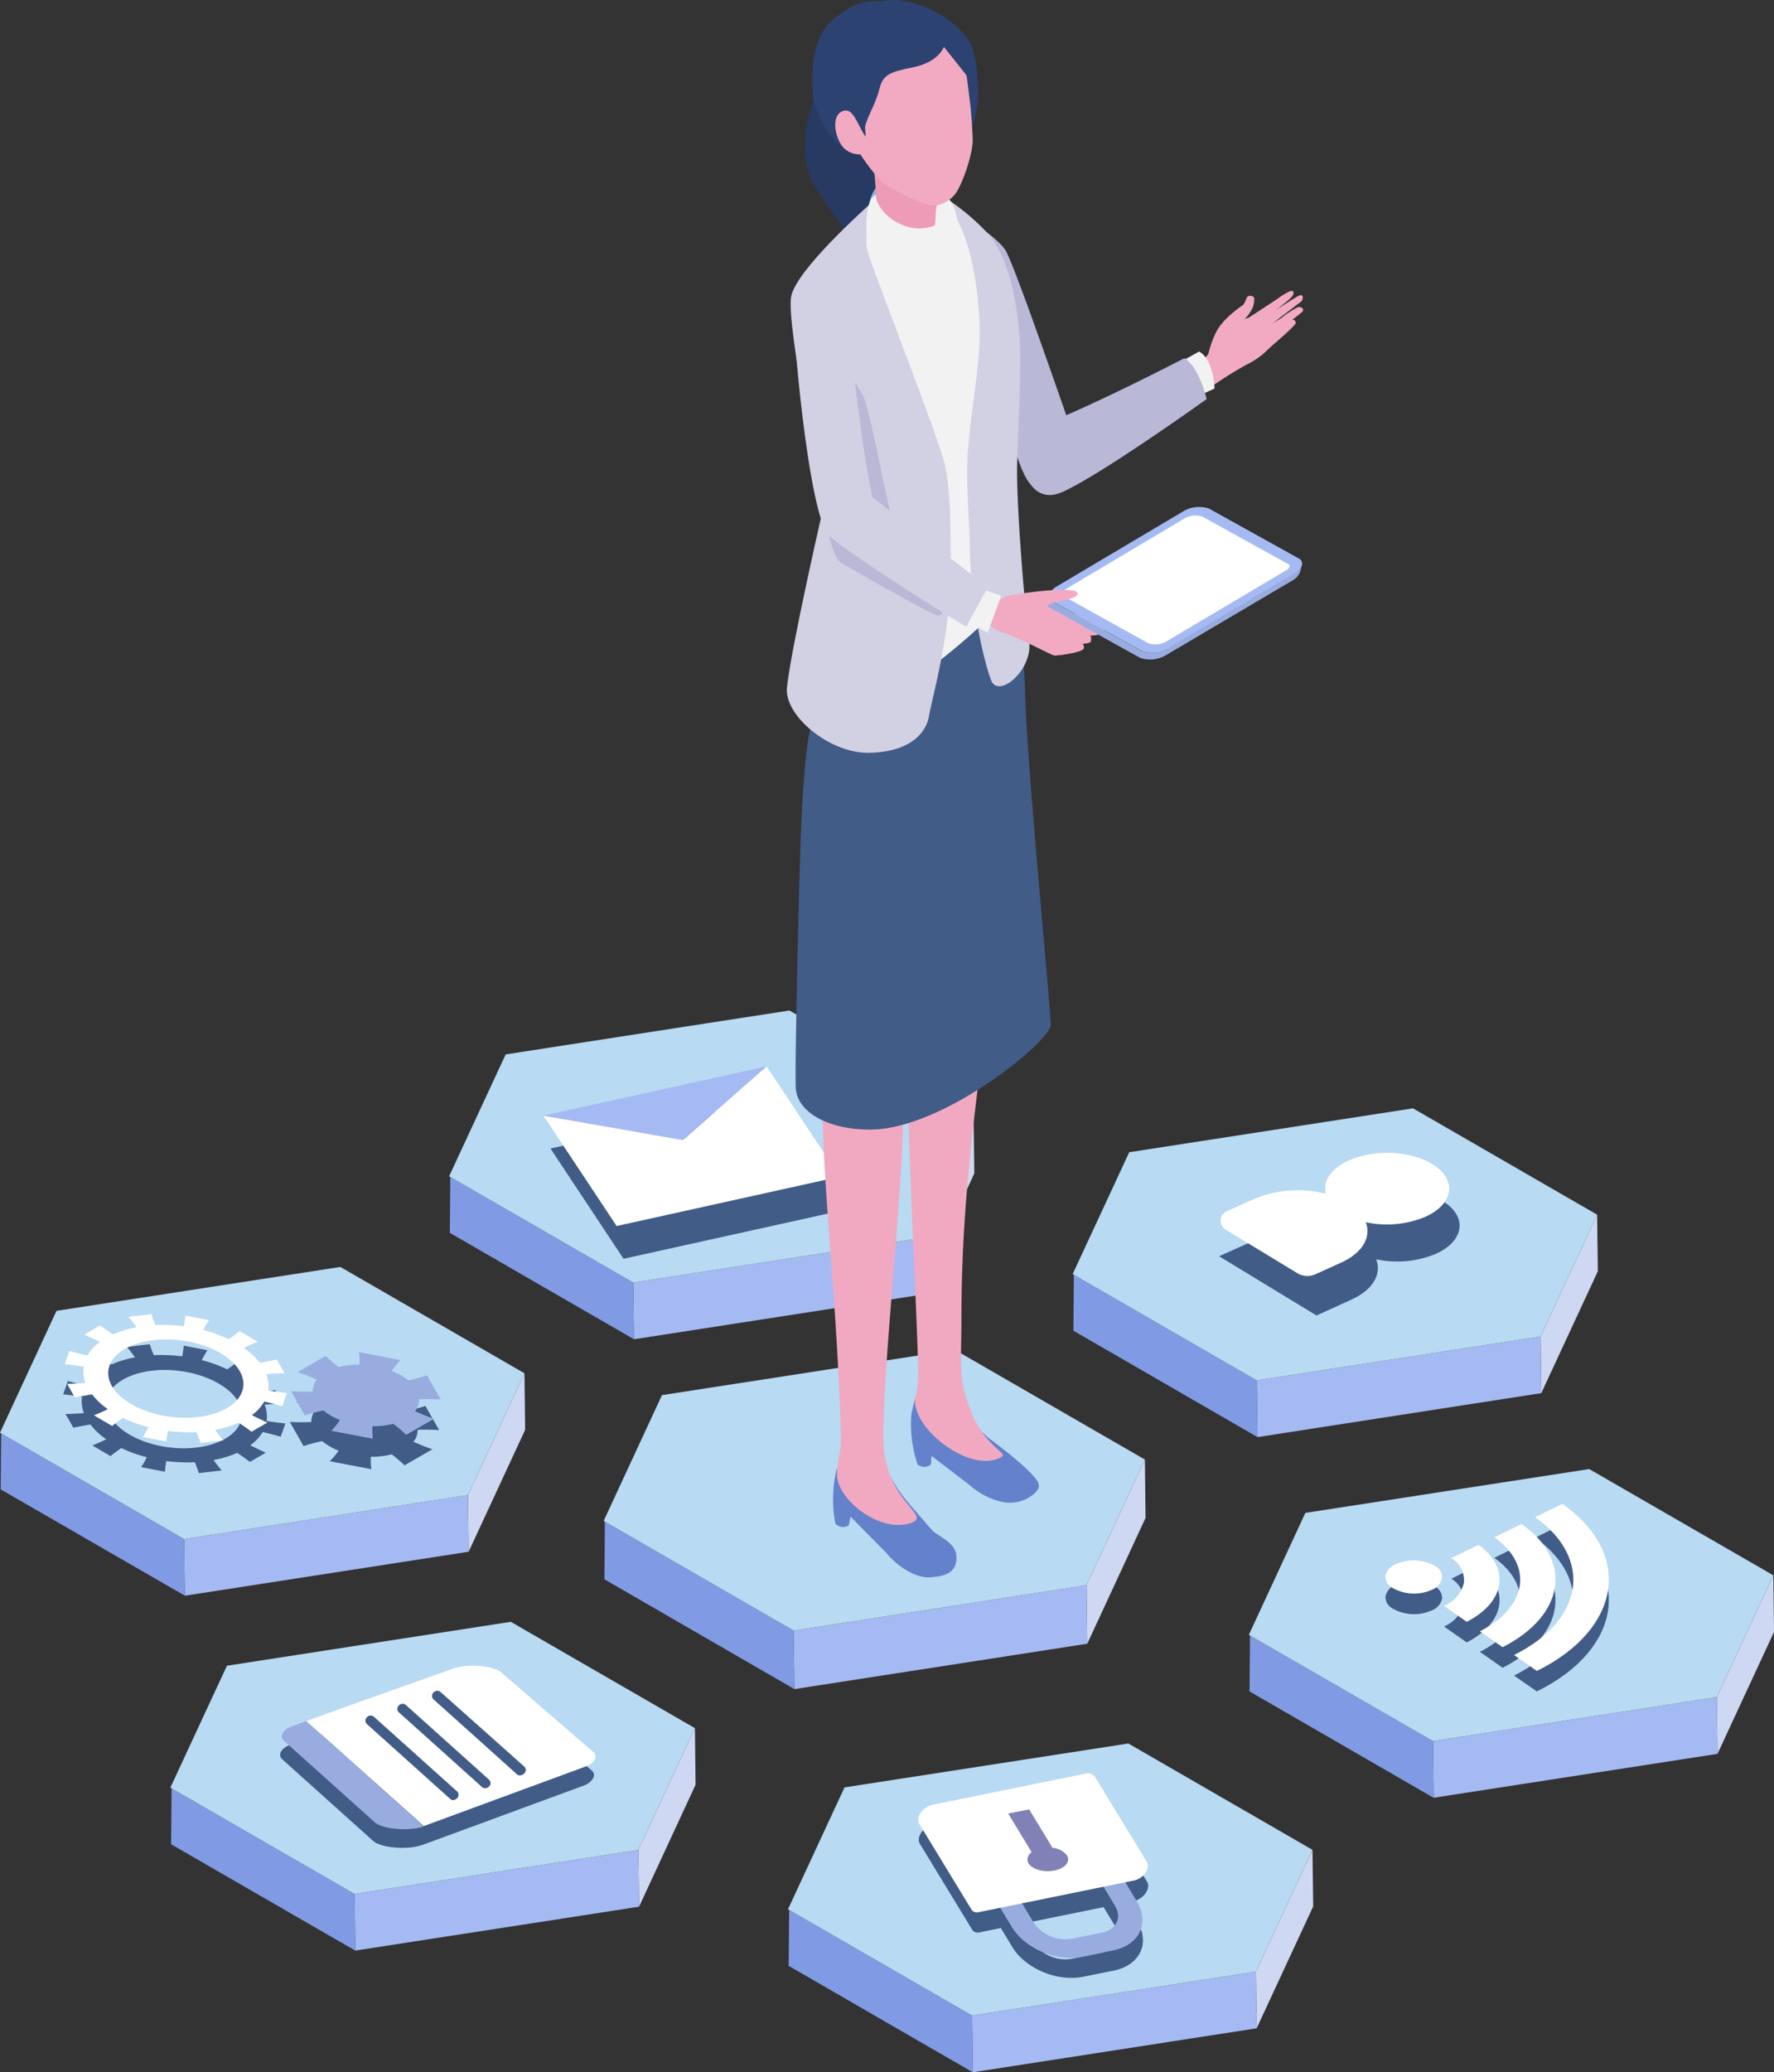 <svg xmlns="http://www.w3.org/2000/svg" viewBox="0 0 267.18 312">
	<rect x="0" y="0" width="267.18" height="312" fill="#333333" stroke="none"/>
	<defs>
		<style>
			.cls-1 {
				fill:#ced8f2;
			}
			.cls-2 {
				fill:#a5baf2;
			}
			.cls-3 {
				fill:#809be3;
			}
			.cls-4 {
				fill:#b8daf2;
			}
			.cls-5 {
				fill:#415c87;
			}
			.cls-6 {
				fill:#fff;
			}
			.cls-7 {
				fill:#99ace0;
			}
			.cls-8 {
				fill:#8281b7;
			}
			.cls-9 {
				fill:#263a62;
			}
			.cls-10 {
				fill:#6481cb;
			}
			.cls-11 {
				fill:#f1a9c1;
			}
			.cls-12 {
				fill:#415c86;
			}
			.cls-13 {
				fill:#b9b8d7;
			}
			.cls-14 {
				fill:#f2aac2;
			}
			.cls-15 {
				fill:#f2f2f2;
			}
			.cls-16 {
				fill:#d2d0e3;
			}
			.cls-17 {
				fill:#2c4270;
			}
			.cls-18 {
				fill:#ed9bb6;
			}
		</style>
	</defs>
	<polygon class="cls-1" points="146.63 168.15 138.12 186.49 138.22 195.02 146.74 176.67 146.63 168.15"/>
	<polygon class="cls-2" points="138.12 186.49 95.37 193.1 95.48 201.64 138.22 195.02 138.12 186.49"/>
	<polygon class="cls-3" points="95.37 193.1 67.82 177.2 67.75 185.62 95.48 201.64 95.37 193.1"/>
	<polygon class="cls-4" points="146.63 168.15 138.12 186.49 95.37 193.1 67.82 177.2 67.64 177.1 76.16 158.75 118.9 152.14 146.63 168.15"/>
	<polygon class="cls-5" points="116.51 165.49 127.52 182.09 93.91 189.52 82.91 172.92 116.51 165.49"/>
	<polygon class="cls-6" points="115.46 160.55 126.47 177.16 92.87 184.59 81.86 167.99 102.99 171.51 115.46 160.55"/>
	<polygon class="cls-2" points="115.46 160.55 102.8 171.65 81.82 167.97 115.46 160.55"/>
	<polygon class="cls-1" points="240.54 182.88 232.03 201.22 232.13 209.75 240.65 191.4 240.54 182.88"/>
	<polygon class="cls-2" points="232.03 201.22 189.28 207.83 189.39 216.37 232.13 209.75 232.03 201.22"/>
	<polygon class="cls-3" points="189.28 207.83 161.73 191.93 161.66 200.35 189.39 216.37 189.28 207.83"/>
	<polygon class="cls-4" points="240.54 182.88 232.03 201.22 189.28 207.83 161.73 191.93 161.55 191.83 170.07 173.48 212.81 166.87 240.54 182.88"/>
	<path class="cls-5" d="M307.27,6706.18a15.13,15.13,0,0,0,9-.83c4.05-1.84,4.74-5.24,1.55-7.57s-9.07-2.74-13.12-.9c-2.72,1.24-3.92,3.18-3.44,5a17.17,17.17,0,0,0-10.82.78l-6.83,3.06,14.67,8.92,5.25-2.39C306.79,6710.79,308.11,6708.39,307.27,6706.18Z" transform="translate(-100 -6516.58)"/>
	<path class="cls-6" d="M305.7,6700.6a15.08,15.08,0,0,0,9-.83c4.05-1.84,4.74-5.23,1.55-7.57s-9.07-2.74-13.12-.89c-2.73,1.24-3.93,3.18-3.45,5a17.14,17.14,0,0,0-10.81.79l-4.11,1.84a1.57,1.57,0,0,0-.17,2.77l10.8,6.56a2.93,2.93,0,0,0,2.73.16l3.84-1.74C305.23,6705.22,306.55,6702.82,305.7,6700.6Z" transform="translate(-100 -6516.58)"/>
	<polygon class="cls-1" points="267.08 237.18 258.57 255.52 258.67 264.06 267.18 245.71 267.08 237.18"/>
	<polygon class="cls-2" points="258.57 255.52 215.82 262.14 215.92 270.67 258.67 264.06 258.57 255.52"/>
	<polygon class="cls-3" points="215.82 262.14 188.26 246.24 188.19 254.66 215.92 270.68 215.82 262.14"/>
	<polygon class="cls-4" points="267.08 237.18 258.57 255.52 215.82 262.14 188.26 246.24 188.09 246.13 196.6 227.78 239.35 221.18 267.08 237.18"/>
	<path class="cls-5" d="M342.18,6759.09c-.7,4.56-4.32,9-10.72,12.15l-3.43-2.39c5.27-2.64,8.26-6.27,8.83-10s-1.27-7.64-5.66-10.76l4.1-2C340.64,6749.83,342.87,6754.53,342.18,6759.09Z" transform="translate(-100 -6516.58)"/>
	<path class="cls-5" d="M334.18,6758.68c-.51,3.36-3.18,6.6-7.87,9l-3.43-2.4c3.57-1.8,5.59-4.27,6-6.83s-.85-5.2-3.82-7.33l4.1-2C333.05,6751.86,334.69,6755.33,334.18,6758.68Z" transform="translate(-100 -6516.58)"/>
	<path class="cls-5" d="M325.79,6758.26c-.32,2.09-2,4.12-4.89,5.6l-3.42-2.4a5.07,5.07,0,0,0,3-3.47,3.91,3.91,0,0,0-1.9-3.72l4.1-2C325.09,6754,326.11,6756.16,325.79,6758.26Z" transform="translate(-100 -6516.58)"/>
	<path class="cls-5" d="M317.18,6757.32a2.44,2.44,0,0,1-1.51,1.7,6.53,6.53,0,0,1-6-.3,1.94,1.94,0,0,1-1-1.83,2.51,2.51,0,0,1,1.52-1.71,6.59,6.59,0,0,1,6,.31A1.91,1.91,0,0,1,317.18,6757.32Z" transform="translate(-100 -6516.58)"/>
	<path class="cls-6" d="M342.18,6756c-.7,4.56-4.32,9-10.72,12.16l-3.43-2.4c5.27-2.63,8.26-6.27,8.83-10s-1.27-7.64-5.66-10.76l4.1-2C340.64,6746.73,342.87,6751.43,342.18,6756Z" transform="translate(-100 -6516.58)"/>
	<path class="cls-6" d="M334.18,6755.58c-.51,3.36-3.18,6.61-7.87,9l-3.43-2.39c3.57-1.8,5.59-4.28,6-6.84s-.85-5.19-3.82-7.32l4.1-2C333.05,6748.76,334.69,6752.23,334.18,6755.58Z" transform="translate(-100 -6516.58)"/>
	<path class="cls-6" d="M325.79,6755.16c-.32,2.1-2,4.12-4.89,5.6l-3.42-2.4a5,5,0,0,0,3-3.47,3.92,3.92,0,0,0-1.9-3.72l4.1-2C325.09,6750.9,326.11,6753.07,325.79,6755.16Z" transform="translate(-100 -6516.58)"/>
	<path class="cls-6" d="M317.18,6754.22a2.47,2.47,0,0,1-1.51,1.71,6.56,6.56,0,0,1-6-.31,1.94,1.94,0,0,1-1-1.83,2.48,2.48,0,0,1,1.52-1.7,6.59,6.59,0,0,1,6,.3A1.91,1.91,0,0,1,317.18,6754.22Z" transform="translate(-100 -6516.58)"/>
	<polygon class="cls-1" points="197.67 278.51 189.16 296.85 189.26 305.38 197.78 287.03 197.67 278.51"/>
	<polygon class="cls-2" points="189.16 296.85 146.41 303.46 146.51 312 189.26 305.38 189.16 296.85"/>
	<polygon class="cls-3" points="146.41 303.46 118.86 287.56 118.78 295.98 146.51 312 146.41 303.46"/>
	<polygon class="cls-4" points="197.67 278.51 189.16 296.85 146.41 303.46 118.86 287.56 118.68 287.46 127.19 269.11 169.94 262.5 197.67 278.51"/>
	<path class="cls-5" d="M272.76,6799.9,265,6787.16a1.41,1.41,0,0,0-1.53-.51l-23,4.7c-1.45.29-2.52,1.87-1.93,2.83l7.92,13a1,1,0,0,0,1.05.34l3.23-.66,1.72,2.86c2,3.26,6.75,5.27,10.68,4.48l4.57-.92c3.94-.79,5.55-4.09,3.59-7.35l-1.74-2.9,1.34-.27C272.28,6802.44,273.35,6800.87,272.76,6799.9Zm-4.82,6.67c1.06,1.76.19,3.53-1.93,4l-4.57.92a5.79,5.79,0,0,1-5.76-2.41l-1.72-2.87,12.25-2.49Z" transform="translate(-100 -6516.58)"/>
	<path class="cls-7" d="M267.64,6810.23c3.94-.79,5.55-4.09,3.59-7.35l-2.26-3.77-3.29.66,2.26,3.78c1.06,1.75.19,3.53-1.93,4l-4.57.92a5.81,5.81,0,0,1-5.76-2.42l-2.27-3.77-3.29.66,2.27,3.77c2,3.27,6.75,5.28,10.68,4.48Z" transform="translate(-100 -6516.58)"/>
	<path class="cls-6" d="M240.4,6788.32l23-4.69a1.39,1.39,0,0,1,1.53.5l7.78,12.75c.59,1-.48,2.54-1.93,2.83l-23.39,4.77a1,1,0,0,1-1.05-.35l-7.92-13C237.88,6790.19,239,6788.62,240.4,6788.32Z" transform="translate(-100 -6516.58)"/>
	<path class="cls-8" d="M254.89,6797.11c.57.93,2.32,1.42,3.93,1.09s2.44-1.33,1.88-2.26a3,3,0,0,0-2.18-1.15L255,6789l-3.15.63,3.53,5.83A1.23,1.23,0,0,0,254.89,6797.11Z" transform="translate(-100 -6516.58)"/>
	<polygon class="cls-1" points="104.66 260.19 96.14 278.53 96.25 287.07 104.76 268.71 104.66 260.19"/>
	<polygon class="cls-2" points="96.14 278.53 53.4 285.15 53.5 293.68 96.25 287.07 96.14 278.53"/>
	<polygon class="cls-3" points="53.4 285.15 25.84 269.25 25.77 277.67 53.5 293.68 53.4 285.15"/>
	<polygon class="cls-4" points="104.66 260.19 96.14 278.53 53.4 285.15 25.84 269.25 25.66 269.14 34.18 250.79 76.93 244.18 104.66 260.19"/>
	<path class="cls-5" d="M189.13,6783.15l-13.9-12c-1.15-1-5-1.33-7.11-.6-6.41,2.26-17.79,6.29-22.22,7.93l-2.31.85c-1.28.48-1.79,1.5-1.07,2.14l13.69,12.29c1.16,1.05,5.22,1.38,7.32.61l.05,0,24.46-9C189.32,6784.82,189.85,6783.8,189.13,6783.15Z" transform="translate(-100 -6516.58)"/>
	<path class="cls-7" d="M143.84,6776.55l2.3-.85,17.69,15.87-.05,0c-2.1.77-6.16.43-7.32-.61l-13.7-12.29C142.05,6778.05,142.56,6777,143.84,6776.55Z" transform="translate(-100 -6516.58)"/>
	<path class="cls-6" d="M146.14,6775.7c4.44-1.64,15.81-5.67,22.22-7.94,2.07-.73,6-.4,7.12.61l13.89,12c.73.65.2,1.67-1.08,2.14l-24.46,9Z" transform="translate(-100 -6516.58)"/>
	<path class="cls-5" d="M168.2,6787.6a.61.61,0,0,1-.37-.15l-12.59-11.31a.72.72,0,0,1,0-1,.77.77,0,0,1,1.05-.11l12.59,11.3a.7.7,0,0,1-.05,1A.85.85,0,0,1,168.2,6787.6Z" transform="translate(-100 -6516.58)"/>
	<path class="cls-5" d="M173,6785.81a.67.67,0,0,1-.38-.15l-12.59-11.31a.7.7,0,0,1,.05-1,.77.77,0,0,1,1-.11l12.59,11.3a.71.71,0,0,1,0,1A.85.85,0,0,1,173,6785.81Z" transform="translate(-100 -6516.58)"/>
	<path class="cls-5" d="M178.23,6783.88a.57.57,0,0,1-.37-.16l-12.59-11.3a.72.72,0,0,1,0-1,.77.77,0,0,1,1.05-.12L179,6782.59a.7.7,0,0,1-.05,1A.84.84,0,0,1,178.23,6783.88Z" transform="translate(-100 -6516.58)"/>
	<polygon class="cls-1" points="78.99 206.76 70.48 225.1 70.58 233.63 79.09 215.28 78.99 206.76"/>
	<polygon class="cls-2" points="70.48 225.1 27.73 231.72 27.84 240.25 70.58 233.63 70.48 225.1"/>
	<polygon class="cls-3" points="27.73 231.72 0.18 215.81 0.1 224.24 27.84 240.25 27.73 231.72"/>
	<polygon class="cls-4" points="78.99 206.76 70.48 225.1 27.73 231.72 0.18 215.81 0 215.71 8.51 197.36 51.26 190.75 78.99 206.76"/>
	<path class="cls-5" d="M138.59,6723.19c-.73.3-1.42.61-2.1.94a10.52,10.52,0,0,1,2.39,2.22c.87-.14,1.73-.3,2.57-.49l1.18,2.07c-.94,0-1.86.07-2.77.13a4.93,4.93,0,0,1,.29,2.47c.94.14,1.88.27,2.83.36l-.7,2c-.89-.26-1.8-.49-2.71-.71a6.66,6.66,0,0,1-1.88,2c.76.38,1.53.76,2.34,1.12l-2.39,1.38c-.62-.47-1.26-.92-1.92-1.36a16,16,0,0,1-3.55,1.08,19,19,0,0,0,1.22,1.57l-3.44.4a14.86,14.86,0,0,0-.62-1.64,23.6,23.6,0,0,1-4.27-.18,12.48,12.48,0,0,0-.23,1.61l-3.57-.69a13.19,13.19,0,0,0,.85-1.49,21.09,21.09,0,0,1-3.84-1.38c-.56.39-1.11.78-1.62,1.21l-2.74-1.6c.73-.29,1.42-.6,2.09-.93a10.71,10.71,0,0,1-2.38-2.23c-.87.15-1.73.3-2.57.49l-1.18-2.07c.93,0,1.86-.07,2.77-.13a4.92,4.92,0,0,1-.29-2.47c-.94-.14-1.88-.26-2.83-.36l.69-2c.9.26,1.81.49,2.72.71a6.63,6.63,0,0,1,1.87-2.06q-1.12-.57-2.34-1.11l2.4-1.38c.61.47,1.26.92,1.92,1.35a15.83,15.83,0,0,1,3.55-1.08c-.38-.52-.77-1.05-1.22-1.57l3.44-.4a14.86,14.86,0,0,0,.62,1.64,25.57,25.57,0,0,1,4.27.18,12.24,12.24,0,0,0,.23-1.61l3.57.69a13.19,13.19,0,0,0-.85,1.49,21.39,21.39,0,0,1,3.84,1.39c.56-.39,1.11-.79,1.61-1.21Zm-4.67,10c3.69-2.13,3.25-5.85-1-8.31s-10.67-2.73-14.37-.6-3.24,5.86,1,8.32,10.67,2.73,14.36.59Z" transform="translate(-100 -6516.58)"/>
	<path class="cls-5" d="M161.28,6729l.43-.1c.81-.19,1.61-.39,2.36-.64l2.07,3.63c-1.09-.07-2.17-.07-3.24-.05a2.76,2.76,0,0,1-.63,1.81c.92.4,1.86.8,2.86,1.13l-4.2,2.42a21.34,21.34,0,0,0-1.94-1.66,11.78,11.78,0,0,1-3.13.37,8.39,8.39,0,0,0,.07,1.87l-6.26-1.2A11.31,11.31,0,0,0,151,6735a9.33,9.33,0,0,1-2.49-1.45c-1,.22-1.9.45-2.79.75l-2.07-3.63c1.09.06,2.16.06,3.24,0a2.76,2.76,0,0,1,.63-1.81c-.93-.4-1.86-.79-2.86-1.13l4.19-2.42a23,23,0,0,0,1.95,1.66,12.21,12.21,0,0,1,3.13-.36,8.5,8.5,0,0,0-.07-1.88l6.26,1.21a11.24,11.24,0,0,0-1.29,1.61A9.33,9.33,0,0,1,161.28,6729Z" transform="translate(-100 -6516.58)"/>
	<path class="cls-6" d="M138.82,6718.59c-.73.3-1.42.61-2.09.94a10.77,10.77,0,0,1,2.39,2.23c.87-.15,1.73-.31,2.57-.49l1.18,2.07c-.94,0-1.86.06-2.77.13a4.88,4.88,0,0,1,.29,2.46c.94.14,1.88.27,2.83.37l-.7,2c-.89-.26-1.8-.49-2.71-.71a6.66,6.66,0,0,1-1.88,2.05c.76.39,1.53.76,2.34,1.12l-2.39,1.38c-.62-.47-1.26-.92-1.92-1.36a15.63,15.63,0,0,1-3.55,1.08c.37.53.77,1.06,1.21,1.58l-3.44.39a13.62,13.62,0,0,0-.61-1.64,24.53,24.53,0,0,1-4.27-.17,12.09,12.09,0,0,0-.23,1.6l-3.58-.69a12.34,12.34,0,0,0,.86-1.48,20.84,20.84,0,0,1-3.84-1.39c-.57.39-1.11.79-1.62,1.21l-2.74-1.6c.73-.29,1.42-.6,2.09-.93a10.49,10.49,0,0,1-2.38-2.23c-.87.15-1.73.31-2.58.49l-1.17-2.07c.93,0,1.86-.06,2.77-.13a4.92,4.92,0,0,1-.29-2.47c-.94-.13-1.88-.26-2.83-.36l.69-2c.9.26,1.8.49,2.71.71a6.66,6.66,0,0,1,1.88-2.05c-.75-.39-1.53-.76-2.34-1.12l2.39-1.38c.62.47,1.26.92,1.93,1.36a15.4,15.4,0,0,1,3.54-1.08,19,19,0,0,0-1.21-1.58l3.44-.39a15.66,15.66,0,0,0,.62,1.64,24.38,24.38,0,0,1,4.26.17,10.84,10.84,0,0,0,.24-1.6l3.57.69a13.85,13.85,0,0,0-.86,1.48,20.84,20.84,0,0,1,3.84,1.39c.57-.39,1.12-.79,1.62-1.21Zm-4.66,10c3.69-2.13,3.25-5.85-1-8.31s-10.67-2.73-14.36-.6-3.25,5.86,1,8.32,10.67,2.73,14.36.59Z" transform="translate(-100 -6516.58)"/>
	<path class="cls-7" d="M161.52,6724.4l.43-.09c.81-.2,1.61-.4,2.36-.65l2.07,3.63c-1.1-.07-2.17-.06-3.24-.05a2.81,2.81,0,0,1-.64,1.81c.93.41,1.86.8,2.87,1.14l-4.2,2.42a19.86,19.86,0,0,0-1.94-1.66,12.21,12.21,0,0,1-3.13.36,7.94,7.94,0,0,0,.07,1.88L149.9,6732a10.74,10.74,0,0,0,1.3-1.62,9.05,9.05,0,0,1-2.49-1.44,26,26,0,0,0-2.8.74l-2.07-3.63c1.1.07,2.17.06,3.25.05a2.74,2.74,0,0,1,.63-1.81c-.93-.41-1.86-.8-2.86-1.14l4.19-2.42a21.49,21.49,0,0,0,1.95,1.66,12.16,12.16,0,0,1,3.13-.36,8.5,8.5,0,0,0-.07-1.88l6.26,1.21A11.31,11.31,0,0,0,159,6723,9.2,9.2,0,0,1,161.52,6724.4Z" transform="translate(-100 -6516.58)"/>
	<polygon class="cls-1" points="172.43 219.75 163.64 238.67 163.75 247.48 172.53 228.54 172.43 219.75"/>
	<polygon class="cls-2" points="163.64 238.67 119.53 245.5 119.64 254.31 163.75 247.48 163.64 238.67"/>
	<polygon class="cls-3" points="119.53 245.5 91.1 229.09 91.03 237.78 119.64 254.31 119.53 245.5"/>
	<polygon class="cls-4" points="172.43 219.75 163.64 238.67 119.53 245.5 91.1 229.09 90.92 228.98 99.7 210.05 143.81 203.23 172.43 219.75"/>
	<path class="cls-9" d="M229,6530.45c2,1.39,5.49,7.25,4.93,11.63-.34,2.62-1.31,12.39-2.65,12.24-2.41-.27-6.81-6.84-8.8-10.06s-1.67-11.17,1.18-14.06S227,6529.05,229,6530.45Z" transform="translate(-100 -6516.58)"/>
	<path class="cls-10" d="M240.46,6747.07c-4.62-5.41-5.45-5.76-8-11.73-1.87-.34-3.87-1.86-5.59.36l-.91,2.29a19.34,19.34,0,0,0-.14,8,1.58,1.58,0,0,0,2,.25l.28-1.31,5.35,5.41c1.47,1.84,4.29,3.87,6.64,3.72s3.65-.74,3.92-2.38C244.4,6749.11,242.08,6748.35,240.46,6747.07Z" transform="translate(-100 -6516.58)"/>
	<path class="cls-11" d="M237.19,6745.88c-4.66,1.61-11.26-3.6-11.13-7.42,0-2,.64-3.32.59-5.32-.5-20.44-2.8-37.5-2.79-51.41,0-4,9.84-3.75,11.7-1.12s-2.6,39.58-2.52,52.51C233.1,6742.75,240.59,6744.71,237.19,6745.88Z" transform="translate(-100 -6516.58)"/>
	<path class="cls-10" d="M249.05,6733.21s-2.56-1.86-5.84-7.28c-1.86-.08-4-1.29-5.36,1.09l-.57,2.33a18.82,18.82,0,0,0,.92,7.72,1.57,1.57,0,0,0,2,0l.09-1.3,5.88,4.51a10.87,10.87,0,0,0,4.29,2.31,5.66,5.66,0,0,0,5-.88c.57-.43,1.08-1,1-1.54C256.39,6738.56,249.05,6733.21,249.05,6733.21Z" transform="translate(-100 -6516.58)"/>
	<path class="cls-11" d="M250.14,6736.26c-4.66,1.63-12.54-4.54-12.33-8.95a17.88,17.88,0,0,0,.48-4.19c-.23-10.57-1.59-33.75-1.58-45.95,0-4,9.4-6.83,11.28-2.5-2.09,15.95-3.2,27.56-3.19,40.49,0,4.73-.29,7.9.38,10.66C247.52,6735.46,253.2,6735.18,250.14,6736.26Z" transform="translate(-100 -6516.58)"/>
	<path class="cls-12" d="M258.26,6670.82c-.42-7.07-3.66-39.53-3.9-50.75a55.17,55.17,0,0,0-2.56-14.95c-7,6.76-26.21,5.9-26.23,6.58,0,1.11-3.1,13.1-3.58,14.89-.7,2.64-1.15,10.36-1.31,14-.29,6.36-1,36-.83,39.76s5.16,6.46,11.63,6.29C242.39,6686.35,258.41,6673.22,258.26,6670.82Z" transform="translate(-100 -6516.58)"/>
	<path class="cls-13" d="M251.39,6554.18c-1.45-2.05-5.54-4.54-5.54-4.54s5.63,37.41,9.57,40,8.24-1.62,8.24-1.62S252.83,6556.24,251.39,6554.18Z" transform="translate(-100 -6516.58)"/>
	<path class="cls-14" d="M284.19,6565.09a16,16,0,0,1,3.05-2.6,5.07,5.07,0,0,0,.52-1.06c.17-.53,1.1-.29,1.13,0a3.16,3.16,0,0,1-.51,2,6.56,6.56,0,0,1-2.56,2.43C285.21,6566,283.61,6566,284.19,6565.09Z" transform="translate(-100 -6516.58)"/>
	<path class="cls-14" d="M289.06,6567.88a9.41,9.41,0,0,0-1.2.77.89.89,0,0,0-.3,1.05,1,1,0,0,0,1,.36c.3-.1,1.18-.53,1.5-.6Z" transform="translate(-100 -6516.58)"/>
	<path class="cls-14" d="M289.25,6566.24c-.28.15-.84.36-1.1.54s-.71.58-.58.93a.78.78,0,0,0,.87.39,5.86,5.86,0,0,0,1.44-.34Z" transform="translate(-100 -6516.58)"/>
	<path class="cls-14" d="M295.73,6561.06c-.67.23-6.46,4.07-6.8,4.39-.36.72-.48,2,.47,1.52.49-.33,6.28-4.78,6.57-5S296.4,6560.83,295.73,6561.06Z" transform="translate(-100 -6516.58)"/>
	<path class="cls-14" d="M295.53,6562.81a12.55,12.55,0,0,0-2.41,1.55c-.36.31-2.81,1.59-3.14,1.91-.36.72-.05,1.77.89,1.33.49-.34,4.87-3.71,5.24-4.05S296.12,6562.74,295.53,6562.81Z" transform="translate(-100 -6516.58)"/>
	<path class="cls-14" d="M294.4,6564.76a7.92,7.92,0,0,0-1.65,1.24c-.27.29-2.44,1.88-2.68,2.18-.24.63.12,1.47.86,1,.37-.32,4.29-3.61,4.22-4S294.88,6564.65,294.4,6564.76Z" transform="translate(-100 -6516.58)"/>
	<path class="cls-14" d="M290,6563.62a29.41,29.41,0,0,1-2.76,1.07c-1.93.52-1.44-.49-2.74.25s-2.2,3.64-2.48,4.78-4,2.55-4,2.55l2.81,3.73a52.48,52.48,0,0,1,7.28-4.71,11,11,0,0,0,3.47-2.79Z" transform="translate(-100 -6516.58)"/>
	<path class="cls-14" d="M294.77,6560.49c-.2-.49-2.08.85-2.4,1.1-.12.09-2.29,1.49-4.24,2.78,0,0,.78,1.33,1.13,1.15s4.42-3.45,4.62-3.62C294.26,6561.58,295,6561,294.77,6560.49Z" transform="translate(-100 -6516.58)"/>
	<path class="cls-15" d="M280.6,6569.5c2.23,1.27,2.32,5.58,2.32,5.58l-6.21,2.85-4.61-3.66Z" transform="translate(-100 -6516.58)"/>
	<path class="cls-13" d="M278.38,6570.51c2.23,1.27,3.35,6.16,3.35,6.16s-16.45,11.78-21.93,14.07c-6,2.49-7.86-8.26-2.29-10.39C264.93,6577.51,278.38,6570.51,278.38,6570.51Z" transform="translate(-100 -6516.58)"/>
	<path class="cls-15" d="M221.54,6564.31c1-4.32,5.24-12.29,9-15.64l9-2.75s7.67,3.59,10.84,8.41,2.1,18.77,1.48,23.72.18,28.54.18,28.54-13.62,14.15-20,14.26c-6.59.11-7.05-17.92-7.31-29.85C224.45,6579.64,221,6566.42,221.54,6564.31Z" transform="translate(-100 -6516.58)"/>
	<path class="cls-16" d="M240.05,6545a33.67,33.67,0,0,1,8.55,6.55c3.59,4,4.49,10.68,4.9,15.13s-.12,13.24-.3,19.61c-.19,6.55,1.29,23.14,1.8,27s-4.05,8.15-5.56,6.06c-.37-.52-3.18-9-3.4-21-.08-4.22-.59-9.38-.26-13.89.5-6.76,1.92-12.89,1.75-18.82-.27-9.21-2.74-16.39-4.49-16.93C240.71,6548.06,240.05,6545,240.05,6545Z" transform="translate(-100 -6516.58)"/>
	<path class="cls-16" d="M219.18,6561.11c.94-3.94,10.07-12.22,13.46-15.28,0,0-2.88,5.43-2,8.53,1,3.44,10.67,27.93,11.62,32s.92,10.29.95,15.58c.05,10-3,20.41-3.26,22.27-.4,2.88-3.08,5.61-9.09,5.71s-12.79-5.69-12.34-9.82c.68-6.32,5.52-27.29,5.52-27.29S218.24,6565.05,219.18,6561.11Z" transform="translate(-100 -6516.58)"/>
	<path class="cls-15" d="M242.75,6546.52c1.51.56,2.12,7.5,2.12,7.5l-6.57,2.23s-4.81-6.76-4.23-8.8C234.47,6546,241.23,6546,242.75,6546.52Z" transform="translate(-100 -6516.58)"/>
	<path class="cls-7" d="M233,6543.84c3.36-2.15,5.47.26,5.47.26-.48,0-7.58,8.09-7.58,8.09S229.65,6546,233,6543.84Z" transform="translate(-100 -6516.58)"/>
	<path class="cls-17" d="M246.85,6525.88c-.61-3-17.43-3.44-17.43-3.44s-.17,16.24.93,17.21c2.31,2,9.31,3,13.14.21C245.51,6538.9,248.44,6533.65,246.85,6525.88Z" transform="translate(-100 -6516.58)"/>
	<path class="cls-18" d="M241.52,6544.24c0,1.62-.64,3.62-.61,5a7.69,7.69,0,0,1-.31,2c-3.35.36-6,.36-8.46-3l-.48-6S241.54,6543.5,241.52,6544.24Z" transform="translate(-100 -6516.58)"/>
	<path class="cls-14" d="M240.66,6547.54a4.51,4.51,0,0,0,3-1.52c1-.92,2.81-5.89,2.84-8.29,0-1.36-.33-5.07-.33-5.07s-.32-2.61-.46-3.73c-1.12-9.33-10-11.51-17.42-7.23-9.43,5.45-2.82,11.05,1.07,17.78a28.66,28.66,0,0,0,3.52,4.54C234,6545,239.51,6547.69,240.66,6547.54Z" transform="translate(-100 -6516.58)"/>
	<path class="cls-17" d="M225.59,6519.4c4.37-3.44,5.2-2.36,8-2.75,4.56-.64,11.65,3.35,12.91,7.3s.16,5.34.16,5.34l-4.5-5.65s-.73,2.28-4.71,3.09c-3.26.67-4.49,1-5,3.24-.62,2.52-2.38,5.11-2.15,6.1,0,0,.72,4.12-2.52,3.19-2.39-.68-5.23-5.92-5.4-8.5C222,6524.69,223.35,6521.17,225.59,6519.4Z" transform="translate(-100 -6516.58)"/>
	<path class="cls-14" d="M229.72,6536.1c.91,1.75,2.43,2.7,1.07,3.41a3.26,3.26,0,0,1-4.3-1.49c-.91-1.74-1.05-4,.31-4.66S228.81,6534.36,229.72,6536.1Z" transform="translate(-100 -6516.58)"/>
	<path class="cls-15" d="M231.93,6545.89c-.14,1.43,1.85,4.27,5.44,5a6.65,6.65,0,0,0,3.45-.37l.55,1.25-7.22,8.83s-2.3-4.13-3.09-5.9S230.05,6546.61,231.93,6545.89Z" transform="translate(-100 -6516.58)"/>
	<path class="cls-13" d="M221.57,6567.08c.67-2.2,7,6.25,8.44,9.17s4.37,22.33,6.57,25.35c0,0,7.39,7.38,4.76,7.66-.87.09-13.82-7.5-14.63-7.91C223.47,6599.72,220.89,6569.29,221.57,6567.08Z" transform="translate(-100 -6516.58)"/>
	<path class="cls-16" d="M219.6,6561.05c.68-2.21,8.59,7.94,8.59,7.94s2.4,23.6,4.61,26.62c0,0-4.48,3.42-7.71,1.8S218.92,6563.25,219.6,6561.05Z" transform="translate(-100 -6516.58)"/>
	<path class="cls-14" d="M267.67,6609.5c-.36.07-6-.71-8.65-.47,0,0,.27,1.75.59,1.76,1.16.05,8,.21,8.56-.33C268.48,6610.19,268.41,6609.35,267.67,6609.5Z" transform="translate(-100 -6516.58)"/>
	<path class="cls-14" d="M266.28,6611.73c0-.28,0-.76-.36-.91a32.21,32.21,0,0,0-4.5,0,35.32,35.32,0,0,1-3.67-.16l-.31,2.19,5-.5S266.2,6612.38,266.28,6611.73Z" transform="translate(-100 -6516.58)"/>
	<path class="cls-14" d="M264.32,6613.09c0-.28.11-.73-.28-.88-.54-.21-1.45-.09-2-.24a18.35,18.35,0,0,0-2.28-.11c-1.66,0-1.19,1.5,0,1.58S264.24,6613.74,264.32,6613.09Z" transform="translate(-100 -6516.58)"/>
	<path class="cls-14" d="M263.25,6614.09c0-.28-.15-.74-.56-.79-.57-.08-1.43.26-2,.24a19.45,19.45,0,0,0-2.24.43c-1.61.43.71,1.36,1.35,1.24S263.33,6614.74,263.25,6614.09Z" transform="translate(-100 -6516.58)"/>
	<path class="cls-14" d="M260.09,6613.91s.65,0,.91-.29.06-1.12.06-1.12a6.11,6.11,0,0,0,1.12-.72c.33-.33.14-1.14-.13-1.58a11.78,11.78,0,0,0-7.86-3.94c-4.65-.36-6.31,2.74-5.71,3.63a4.19,4.19,0,0,0,2.61,1.93c3.39,1.21,8,3.82,7.67,3.4.23.19.7,0,1-.26S260.36,6614.24,260.09,6613.91Z" transform="translate(-100 -6516.58)"/>
	<polygon class="cls-15" points="145.53 87.89 150.79 89.69 148.75 95.27 143.4 92.29 145.53 87.89"/>
	<path class="cls-16" d="M231,6591.12,248.77,6605l-3.26,5.95s-13.84-8.35-20.08-13.22C221.41,6594.6,226.85,6588.14,231,6591.12Z" transform="translate(-100 -6516.58)"/>
	<path id="_Path_" data-name="&lt;Path&gt;" class="cls-7" d="M296.07,6601.71a2.4,2.4,0,0,1-1.17,1.26L276,6614.17a4.68,4.68,0,0,1-4,.46l-13.47-7.48a.89.89,0,0,1-.5-1.07l-.29,1a.88.88,0,0,0,.5,1.07l13.47,7.48a4.68,4.68,0,0,0,4-.47L294.61,6604a2.48,2.48,0,0,0,1.17-1.26Z" transform="translate(-100 -6516.58)"/>
	<path id="_Path_2" data-name="&lt;Path&gt;" class="cls-2" d="M296.07,6601.71a.87.87,0,0,0-.5-1.07l-13.47-7.48a4.65,4.65,0,0,0-4,.47l-18.86,11.19a2.48,2.48,0,0,0-1.17,1.26.89.89,0,0,0,.5,1.07l13.47,7.48a4.68,4.68,0,0,0,4-.46L294.9,6603A2.4,2.4,0,0,0,296.07,6601.71Z" transform="translate(-100 -6516.58)"/>
	<path class="cls-6" d="M293.83,6602.37c.38-.22.51-.68.25-.82l-13-7.2a3.31,3.31,0,0,0-2.74.32L260,6605.58c-.26.15-.35.46-.17.56l13.14,7.3a3.34,3.34,0,0,0,2.74-.31Z" transform="translate(-100 -6516.58)"/>
	<path class="cls-14" d="M251.23,6606.54c.57-.48,10.35-1.82,11-.76s-4,1.36-4.49,1.91.83,1.56.06,1.81S250.1,6607.45,251.23,6606.54Z" transform="translate(-100 -6516.58)"/>
</svg>